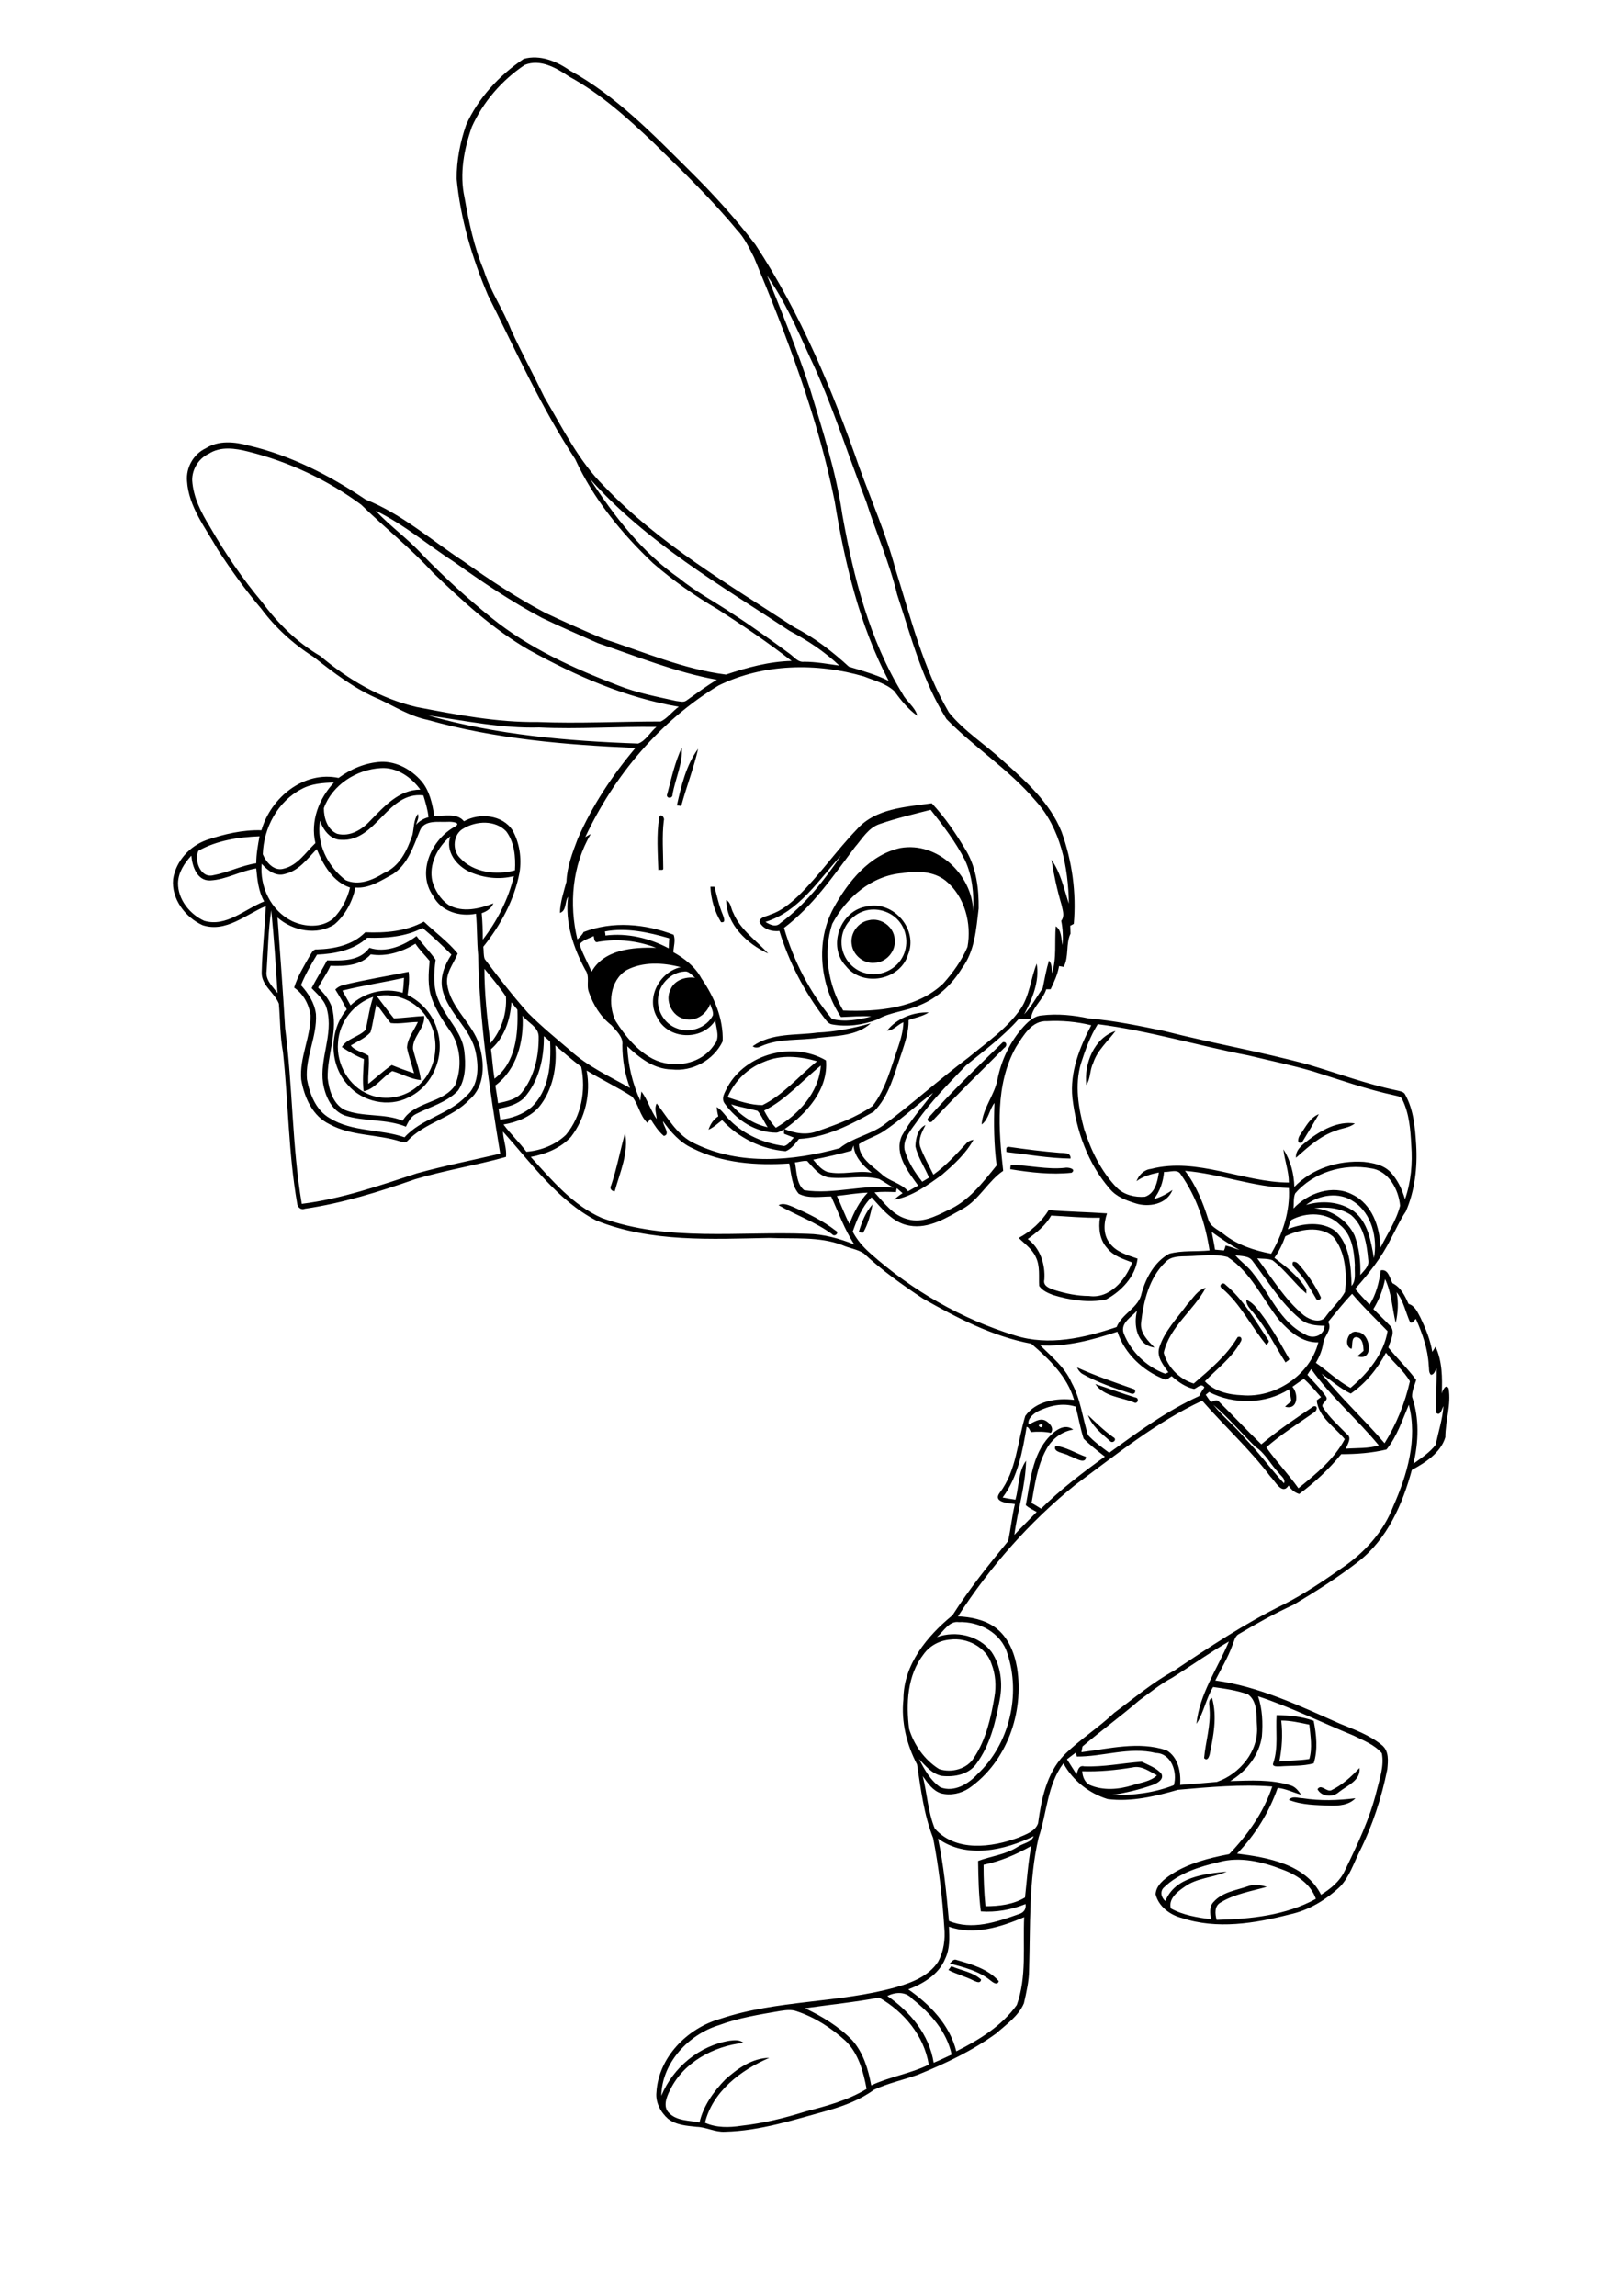 <?xml version="1.0" encoding="utf-8"?>
<!-- Generator: Adobe Illustrator 21.0.2, SVG Export Plug-In . SVG Version: 6.00 Build 0)  -->
<svg version="1.2" baseProfile="tiny" id="Layer_1" xmlns="http://www.w3.org/2000/svg" xmlns:xlink="http://www.w3.org/1999/xlink"
	 x="0px" y="0px" viewBox="0 0 595 842" overflow="scroll" xml:space="preserve">
<g>
	<path d="M347.9,722.5c0.3-0.4,0.8-1.1,1.1-1.4c3.6,1.6,7.9,2.1,10.9,4.9c-0.3,1.7-1.9,0.7-2.9,0.3C354,724.8,350.8,724,347.9,722.5
		 M348.4,720.1c0.7-0.6,1.4-1.8,2.5-1.3c5.5,1.6,11.6,3.3,15.5,7.8c-0.6,1.7-2.2,0.4-3.1-0.3C359,722.8,353.6,721.5,348.4,720.1
		 M472.8,660.1c1.3-1.6,3.4-0.6,5.1-0.6c6.4,1,12.9,0.8,19.3,0c-2.3,2.5-6.1,2.8-9.3,2.7C482.8,662,477.6,662,472.8,660.1
		 M488.3,656.6c4-1.9,7.4-5,10.4-8.2c0.5,4.6-4.5,6.4-7.5,8.8c-2.3,2.1-6.4,1.8-7.9-1C484.6,654.1,486.5,657.2,488.3,656.6 M470,631
		c0.6,5,0.3,10.1-0.7,15c3.7-0.4,7.4-0.3,11-0.9c1.2-4.1,0.4-8.5,0-12.6C476.9,631.8,473.5,631,470,631 M468.3,629
		c4.6,0.1,9.3,0.5,13.6,2.1c1,5.1,1.6,10.6,0,15.6c-4,1.1-8.2,0.8-12.2,1.1c-1,0-3.3,0.3-2.6-1.3C469,640.8,467.9,634.8,468.3,629
		 M443.7,626.8c0-1.4-0.7-3.3,0.9-4.1c2,6.9,0.5,14.1-0.9,20.9c-0.3,1-0.9,2.3-2,1.2C442.2,638.9,444.2,632.9,443.7,626.8
		 M387.2,530.3c3.5,0.2,7.5,2.7,11.2,4c-0.2,3.1-4.4,0.1-6.2-0.4C390.6,532.8,386,532.7,387.2,530.3 M399.1,519
		c3,2.8,5.9,5.7,9.3,8.1c1.6,0.8-0.3,2.6-1.3,1.3C404,525.7,400.5,522.9,399.1,519 M401.8,507.6c4.9,1.6,9.7,3.4,14.6,4.9
		c1.7,0.1,1,2.7-0.5,1.8C411.2,512.4,405,512.2,401.8,507.6 M395.1,501.5c6.8,3.1,13.9,5.5,21,8c0.9,1.1-0.2,2.1-1.4,1.5
		c-6-1.9-12.1-4-17.6-7.1C396.1,503.3,395.5,502.4,395.1,501.5 M495.8,494.7c-3.2-1-1.3-7.2,2.1-6.2c5,0.2,6.3,11.1,0,8.9
		c0.8-0.7,1.6-1.3,2.3-2c-0.1-1.8-0.2-4.5-2.4-5C495.5,490.1,496.3,493.4,495.8,494.7 M457.2,476.7c1.4,0.6,2.6,1.6,3.5,2.7
		c4.8,5.7,8.4,12.2,12,18.6c0.8,0.8-0.7,1.1-1.1,1.7c-3.8-5.9-6.8-12.2-11.3-17.6C459.1,480.4,457.1,479,457.2,476.7 M448.3,472.5
		c-1.5-0.9,0.2-2.7,1.3-1.3c6.6,5.5,10.9,13.2,15.6,20.2c0.7,0.7-0.3,1.3-0.6,1.9C458.9,486.5,455.1,478.2,448.3,472.5 M474.3,462.8
		c1.4-0.3,2.1,0.9,2.9,1.8c2.9,3.4,5.4,7.1,7.3,11.1c0.2,1.1-1.5,1.5-1.8,0.4c-2.1-3.5-4.1-7.2-6.9-10.1
		C475.1,465,473.7,464.2,474.3,462.8 M385.6,445.8c-2,3.6-5.3,6.2-8.6,8.6c4.6,3.4,6.5,9.3,6.1,14.9c-0.6,2.3,1.9,3.2,3.7,3.8
		c4.1,1.3,8.4,2.2,12.7,2.2c7.5,1.1,13.4-5.8,15.8-12.3c-3.3-1.3-6.8-2.3-9.1-5.2c-2.8-3-3.3-7.3-2.7-11.2
		C397.5,446.7,391.5,446.1,385.6,445.8 M373.7,454c4.5-2.4,8.3-5.9,11-10.2c7.1,0.6,14.3,0.7,21.4,1.2c-1.2,3.5-1.5,7.7,0.9,10.8
		c2.4,3.4,6.6,4.5,10.3,5.8c-0.8,6.6-6,12-11.6,15c-6.5,1.3-13.3,0.2-19.5-1.7c-1.8-0.7-3.9-1.6-5-3.3c-0.2-3.5,0.4-7.2-1.2-10.5
		C378.7,458.1,375.9,456.2,373.7,454 M315,451.9c1.1-3.6,2.5-7.4,5.1-10.2c-0.8,3.6-1.6,7.2-3.5,10.4
		C316.2,452.1,315.4,452,315,451.9 M285.6,442c1.8-1,3.7,0,5.5,0.7c5.4,2.4,10.8,5,15.4,8.6c1.6,0.7-0.3,2.6-1.3,1.3
		C299.2,448.2,292.1,445.7,285.6,442 M370.8,427.2c6.6,0.1,13.2,1.8,19.8,1.1c1.2-0.3,4.4,0.4,2.5,1.8c-7.5,0.8-15.1-0.1-22.5-1.3
		C370.6,428.4,370.7,427.6,370.8,427.2 M369.2,422.5c0-0.8-0.4-2,0.9-1.9c6.2,0.9,12.5,1.7,18.7,2.2c1.5,0.1,4.1-0.2,3.9,2.1
		C384.8,424.8,377.1,423.4,369.2,422.5 M229.3,415.5c1.4,7.3-1.9,14.5-3.8,21.4c-1.2,0-2-1.1-1.3-2.2
		C226.3,428.4,227.5,421.9,229.3,415.5 M479.7,418.3c4.9-3.8,10.9-7.2,17.3-6.3c-1.9,1.6-4.6,1.7-6.8,2.6c-5.8,1.9-10.3,6-14.8,10
		C475.2,421.7,477.7,419.9,479.7,418.3 M477,416.1c1.9-2.7,3.5-6.2,6.8-7.5c-2,3.5-4.1,7-6.2,10.4C475.5,419.8,476.2,417,477,416.1
		 M367.9,382.2c1.5-0.3,1.6,1.5,0.5,2.1c-8.8,8.8-17.7,17.5-26.2,26.6c-0.7,1.4-2.7,0.1-1.6-1C349.3,400.2,358.6,391.2,367.9,382.2
		 M398.5,397.9c-0.9-7.7,2.8-17.2,10.7-19.8c-2.8,3.8-6.7,7.1-8.2,11.8C399.7,392.5,400.1,395.6,398.5,397.9 M299.8,378.7
		c6.7-0.3,13.2-1.6,19.6-3.4c-5,4.6-12.6,4.6-19.1,5.3c-7,1.1-14.4,0.1-21.1,3.1c-1,0.5-2.1,0.8-3.1,0
		C283.1,378.7,291.9,379.8,299.8,378.7 M268.2,405c3.4,4.1,8.2,7.3,13.4,8.4c-1.3-1.9-2.2-4.3-3.7-6
		C274.6,406.5,271.3,406,268.2,405 M280.3,407.3c1.2,2.3,2.5,4.4,4.3,6.3c8.3-4.8,15.8-12.9,16.5-22.8
		C294.2,396.3,288.4,403.3,280.3,407.3 M280.3,389.4c-6,2.3-10.9,7.1-13.4,13c4.1,1.4,8.5,2.9,12.8,2.9c7.7-3.8,13.4-10.7,20-16.1
		C293.5,387.4,286.5,386.7,280.3,389.4 M325.4,378c3.5-4.5,9.6-6.9,15.3-6.7c-2.3,1.5-5,1.9-7.4,2.8c0.1,4.2-1.3,8.2-2.6,12.2
		c-2.6,7.4-4.5,15.8-10.2,21.4c-8.4,4.8-17.6,9.5-27.4,10c-1.4,1.7-2.8,3.7-4.9,4.5c-8.8-0.7-17.3-4.9-23.3-11.4
		c-1.6,1.2-3.1,2.7-5,3.5c0.7-2,1.8-3.8,3.6-4.9c-0.3-1.1-0.5-2.3-0.6-3.4c2.1,1.2,3.2,3.4,5,5c5.3,5.3,12.5,8.3,19.8,9.3
		c1.5-0.4,2.4-2,3.5-3.1c-1.2-0.5-2.4-0.9-3.6-1.4c0-0.4,0-1.2,0-1.6c-0.9,0.4-1.8,1.1-2.8,1.2c-7.6,0-14.6-4.6-18.9-10.6
		c-1.6-2,0.1-4.3,1-6.2c6.8-12.3,24.2-16.7,36.1-9.7c0.9,10.6-7.1,19.5-15.2,25.2c3.9,1.6,8.2,2.3,12.2,0.7c7-2.4,14.1-5,20.1-9.2
		c4.9-6.3,6.8-14.3,9.4-21.7c1-2.9,1.8-5.9,1.9-9C329.2,375.8,327.7,378,325.4,378 M138.1,368.4c-0.9,3.4-1.2,6.9-2.2,10.2
		c-2,2.2-4.7,3.3-7.2,4.8c1.4,2,4.5,2.4,6.5,3.8c0.4,3.4-0.3,6.9-0.1,10.3c2.9-2.3,5.6-4.8,8.6-6.9c2.7,1.1,5.4,2.1,8.2,3
		c-0.8-3.1-2-6.2-2.6-9.4c0.2-3.5,2.6-6.3,4-9.4c-3.3,0-6.7,0.8-10,0.4C141.5,373.1,140,370.6,138.1,368.4 M138.2,365.3
		c2.1,2.7,4.1,5.5,6.3,8.2c3.7-0.2,7.4-0.7,11.1-0.9c0.4,4.5-4.4,7.7-4.1,12.1c0.9,3.8,2.4,7.5,2.9,11.4c-3.7-0.3-7-2.3-10.5-3.3
		c-3.6,2.2-6.5,6.7-10.5,7.4c-0.5-3.9-0.1-7.9,0.1-11.8c-2.9-1.1-5.5-2.7-8.1-4.4c1.9-3.2,6.3-3.7,8.8-6.4c0.8-4,1.4-8.1,2.7-12
		c-7.1,2.4-12.5,9.2-12.9,16.8c-0.7,7.9,4,16.1,11.4,19c6,2.5,13.4,1.1,18.2-3.4c6.9-6.1,8.1-17.3,3-24.8
		C152.8,367.2,145.3,363.9,138.2,365.3 M125.6,363.3c1,1.8,2,3.6,3,5.4c5-4.8,12.5-6.6,19.1-4.6c0.3-1.8,0.4-3.6,0.5-5.5
		C140.7,360.3,133.1,361.4,125.6,363.3 M126.1,361.2c7.9-1.9,15.9-3.2,23.8-4.8c0.4,2.8,0,5.7-0.4,8.5c5.3,2.6,9.5,7.4,11,13.2
		c2.8,9.3-1.8,20.3-10.7,24.4c-7.3,3.7-16.8,1.6-22.1-4.5c-7-7.5-7.1-20-0.5-27.8c-1.3-2.5-2.7-4.9-4.2-7.3
		C123.9,362,124.9,361.5,126.1,361.2 M136,350c-3.7,4.2-9.7,4.4-14.8,4.2c-1.2,2.8-3.1,5.3-4.5,8c2.5,2.4,4.8,5.2,5.4,8.7
		c1.6,8.3-2.1,16.3-1.9,24.5c0.5,4.4,2,9.4,6.1,11.6c6.8,2.8,14.6,1.2,21.4,4c4.2-7.1,14.6-6.2,19.2-12.9c2.7-6.5,2.2-14.6-2-20.3
		c-2.5-3.6-5-7.4-6.5-11.6c-1.6-4.4-1.2-9.2-0.8-13.8c-1.7-2.1-3.7-4-5.2-6.3C147.7,349,141.7,351,136,350 M135.5,347.6
		c5.9,2,12.5-0.7,17.3-4.3c2.2,3,4.9,5.7,7,8.7c-0.7,5-1,10.4,1.2,15.1c2.6,6.3,8.4,11.2,9.3,18.2c0.6,4.9,0.6,10.5-2.3,14.7
		c-4.2,4.4-10.3,5.9-15.5,8.6c-1.8,0.9-2.7,2.8-3.6,4.6c-7.2-2.9-15.1-1.8-22.4-4.1c-4.9-1.8-7.2-7.1-8-11.9
		c-1.3-9,3.8-17.8,1.5-26.8c-0.7-3.4-3.4-5.6-5.7-8c1.8-3.5,3.9-6.8,5.7-10.2C125.4,352.3,132,352.6,135.5,347.6 M134.7,343.9
		c-4.9,4.6-11.9,5.9-18.4,6.2c-2.2,3.6-4.3,7.3-5.9,11.2c2.7,3,5,6.5,5.5,10.6c0.5,8.2-4,15.8-3.3,23.9c1,5.5,3.3,11.4,8.4,14.3
		c8.3,5.1,18.5,3.9,27.4,7c6.2-6.9,16.3-8.4,22.6-15.1c4.6-3.9,4.7-10.6,3.5-16.1c-1.8-8.8-10.2-14.3-12.2-23c-1-4.6,0.8-9,3.3-12.8
		c-3.4-3.4-6.9-6.7-10.6-9.8C148.8,343.6,141.6,344.1,134.7,343.9 M134,341.9c7.3,0.3,14.9-0.3,21.5-3.9c4.1,3.9,8.8,7.3,12.4,11.7
		c-1.5,3.8-4.6,7.2-3.8,11.6c1.3,8.5,9.2,13.9,11.7,21.9c2,6.6,2.2,15.1-3.5,20c-6.4,6.9-16.5,8.4-22.9,15.3
		c-0.7,0.8-1.7,0.3-2.6,0.1c-8.5-2.7-17.9-1.9-25.9-6.3c-6.3-3-9.3-9.9-10.4-16.4c-0.7-8,3.5-15.5,3.4-23.5c-0.5-4-2.6-7.9-6-10.2
		c1.3-4.2,3.6-7.9,5.7-11.6c0.7-1,1.2-2.6,2.7-2.4C122.7,348,129.4,346.6,134,341.9 M318.7,337.5c4.4-1.1,9.2,2.3,9.5,6.9
		c0.6,4.3-3,8.6-7.4,8.7c-4.1,0.4-8-2.9-8.4-7C311.9,342.2,314.8,338.2,318.7,337.5 M317,334.1c-4.8,1.5-8.4,6.3-8.3,11.4
		c-0.1,5.2,3.7,10.2,8.8,11.4c5,1.4,10.8-1,13.4-5.6c2.5-4.3,2-10.2-1.5-13.9C326.4,334.1,321.3,332.7,317,334.1 M318.2,332.4
		c9.7-2.1,18.7,8.6,14.9,17.7c-2.9,9.5-16.7,12-22.8,4.2C303.4,347.1,308.2,333.7,318.2,332.4 M266.4,330.1c1.8,0.9,1.7,3.2,2.6,4.7
		c2.6,6.3,8.5,10.1,12.8,14.9C274.1,346.2,266.5,339.1,266.4,330.1 M260.6,325.2c0.4,0,1.1,0,1.5,0c0.9,3.5,1.7,7.1,3.1,10.4
		c0.3,1,1.2,2.9-0.7,2.6C262.1,334.3,260.8,329.7,260.6,325.2 M241.8,299.9c0.3-1.9,2.2-0.2,1.7,1.1c-0.7,5.8-0.2,11.7-0.2,17.5
		c0.1,0.9-1.2,0.3-1.8,0.6C241.3,312.7,240.8,306.2,241.8,299.9 M331.1,320.2c-11.3,0.9-20.6,8.9-25.8,18.6
		c-3.5,10.4-1.5,22.4,4,31.8c12.6,0.5,27-0.7,36.7-9.9c3.6-4,6.8-8.5,8.9-13.4c1.6-8.6-1-18.6-8-24.3
		C342.5,319.5,336.4,319.3,331.1,320.2 M280.8,338.1c1.7,1.1,3.9,2.1,5.5,0.4c9-6.6,16-15.6,22.2-24.7
		C300.2,322.8,293.1,334.3,280.8,338.1 M322.7,302.2c-4.2,1.4-6.4,5.4-9.1,8.5c-7.9,10.5-15.4,21.6-26,29.6
		c3.5,12.1,9.5,23.7,17.6,33.4c4.7,1.2,9.7,0.3,14.4-0.9c-3.7-0.3-7.4,0.1-11.1,0.2c-7.7-11.6-9.5-27.6-2.7-40
		c5.3-9.7,13.2-19.5,24.5-22c13.6-2.4,26.4,9.9,26.7,23.2c0.3-6.3-0.3-12.9-3-18.7c-3.4-6.7-8-12.7-12.6-18.5
		C335.1,298.6,328.8,300.1,322.7,302.2 M314.2,304.3c6.9-7.9,18-8.3,27.6-9.7c5,5.3,9.1,11.5,12.8,17.7c3.6,6.3,4.5,13.8,4.4,20.9
		c-0.9,7.5-1.4,15.7-6.2,22c-3.6,5.9-8.9,10.8-15.3,13.4c-5.1,2.3-10.9,2.5-15.7,5.3c-5.2,2-11,2.8-16.5,1.8
		c-1.5-0.2-2.3-1.6-3.1-2.6c-7.2-9.5-12.8-20.3-16.3-31.7c-2.7,0.4-6.2-0.7-7.3-3.4c0.3-1.8,2.7-1.9,4-2.6c4-1.3,7.2-4,10.2-6.8
		C300.5,321.1,306.7,312.1,314.2,304.3 M248.3,295.4c1.6-7.2,3.4-14.8,7.8-20.8c-1.6,7.1-4.3,13.9-6.2,21
		C249.5,295.5,248.7,295.4,248.3,295.4 M244.8,291.1c1.5-5.7,2.8-11.6,5.3-16.9c0.4,5.9-2.4,11.4-3.4,17.2
		C246.8,293.1,244,292.9,244.8,291.1 M286.2,737.5c-7.5,1.3-15.2,2.5-22.4,5.2c-11.2,3.4-21,13.8-21.2,25.9
		c4.3-10.4,14-18.4,25.1-20.2c1.7-0.2,3.7-0.4,5,0.8c-11,1.2-22.1,7.2-27,17.5c-1.2,2.4-2.6,5.9-0.3,8.2c2.9,3,7.4,2.7,11.2,3.5
		c1.4-6.1,5.2-11.4,9.5-15.8c4.5-4,9.8-7.8,16.1-7.9c-10.4,4.5-20.7,12.2-23.6,23.8c4.2,1.9,8.9,1.8,13.4,1.1
		c8-0.9,15.8-2.8,23.4-5.2c7.7-2,15.6-4.1,22.5-8.3c-1.2-6.4-3-13.1-7.8-17.7c-5.2-4.7-11.2-8.6-17.9-10.8
		C290.3,736.9,288.2,737.2,286.2,737.5 M295.3,736.5c6.3,3,12.4,6.7,17.3,11.7c4.1,4.6,5.9,10.7,7,16.6c6.8-3.2,14.4-4.3,21.1-7.6
		c-1.7-10.6-9.1-19.4-18.2-24.6C313.5,734.3,304.4,735.2,295.3,736.5 M325.5,732c8.4,5.8,15.4,14.2,17,24.5c2.2-0.9,4.4-2,6.6-3
		c-1.8-8.4-7.7-15.1-14.3-20.3C332.3,730.3,328.6,730.5,325.5,732 M348.1,706.6c0.2,4,0.4,8.1-1.4,11.8c-2.3,5.7-8,9.1-13.5,11.2
		c7.9,5.5,15.2,13,17.6,22.7c8.4-4.2,16.7-9.3,22.2-17c3.7-10.3,2.2-21.5,2.7-32.2C367.2,706.7,357.3,709.9,348.1,706.6
		 M447.2,682.9c-7.2,1.7-14.7,4-20.1,9.2c-1.7,1.4-1.2,3.8,0.4,5.1c3.5-8.8,14.3-10,22.5-10.8c-5,2.3-10.9,2.2-15.5,5.6
		c-2.5,1.7-6,4.4-5,7.9c4.5,2.5,9.7,3.3,14.7,4c-0.3-2.2-0.7-4.7,1-6.4c3.2-3.6,8.2-4.2,12.5-5.7c2.3-0.9,4.7-0.5,7,0.2
		c-5.7,1.6-11.8,2.6-16.9,5.7c-2.4,1.3-2.1,4.2-1.5,6.4c12.4-0.3,25.3-1.6,36.4-7.7c-1.9-5.5-7.1-8.9-12.4-10.8
		C463.1,682.8,454.9,680.8,447.2,682.9 M360.8,683.9c0,5.1,0.2,10.2,0.7,15.2c4.9,0,10.2-0.6,14.5-3.2c0.7-6.3,1.1-12.6,2.3-18.9
		C372.7,680.2,367,682.6,360.8,683.9 M344.1,674.3c2.1,9.9,3.1,20.1,4,30.2c8.4,3.5,17.5,0.4,25.6-2.5c1.8-0.5,2.8-1.8,2.5-3.7
		c-5.2,2.1-10.8,3.1-16.4,2.7c-0.8-6.1-0.9-12.3-1-18.5c4.8-1.8,10-2.3,14.4-5.1c2-1.4,5.1-1.6,6-4
		C368.6,678.6,354.5,681.8,344.1,674.3 M415.4,648.2c-6.1,1-12.2,1.6-18.4,1.4c0.1,2,0.9,4,2.7,5c5,2.2,10.7,1.7,15.8,0.1
		c3-1,6.5-1.3,8.9-3.6C421.7,649.7,418.8,647.4,415.4,648.2 M395,644.2c-0.1-0.4-0.2-1.2-0.3-1.5c-1.1,0.8-2.2,1.7-3.3,2.5
		c1.1,1.8,2.3,3.6,3.5,5.5c0.5-1.4,0.8-3.4,2.8-2.9c7.1,0.3,14.1-1.2,21.1-1.7c2.5,1.2,5.2,2.2,7.1,4.2c1.4,2.1-1.3,3.7-3,4.3
		c-4.8,1.7-9.8,2.9-14.9,3.7c7.6,0.2,15.5-0.8,22.6-3.6c1.4-4.7-0.9-11.7-6.6-11.8C414.3,640.5,404.6,644.3,395,644.2 M461.5,622.1
		c1.6,4.7,1.8,9.8,1.4,14.7c-1,7-5.7,12.8-11.6,16.4c7.4-0.2,15-0.7,22.2,1.6c1.7,0.5,2.8,2,3.8,3.4c-2.9-0.8-5.6-2.2-8.6-2.5
		c-3.2,9-8.2,17.2-14.9,24.1c11.3,1.4,25.2,3.9,30.8,15.1c3.5-2.2,6.9-4.9,8.7-8.8c4.6-9.5,9.2-19.1,11.7-29.3
		c1.1-4.5,2.8-9.1,1.9-13.8c-2.7-3.2-6.8-4.7-10.4-6.5C484.8,631.7,473.5,626.1,461.5,622.1 M430,615.3c-4.4,2.3-8.2,5.5-12.2,8.4
		c-6.7,5.8-13.9,11-20.7,16.8c-0.1,0.5-0.3,1.5-0.4,2.1c10.3-1.3,21-4.1,31.2-0.7c4.3,2.5,5.4,8.1,5,12.7c4.5-0.3,9-0.7,13.5-1.1
		c8.4-2.9,15.4-11.3,14.7-20.5c-0.3-3.9,0.3-9-3.3-11.6c-4.1-1.5-8.5-2.1-12.8-2.7c-2.6,4.2-3.4,9.4-6.1,13.5
		c1.1-11,7.7-20.2,11.9-30.2C443.7,606.1,437,610.9,430,615.3 M348.6,601.3c-3.9,0.3-7.5,2.2-9.8,5.4c-6,7.7-6.5,18.1-5.3,27.4
		c1.8,5.9,5.7,11.4,11,14.7c4.5,1.5,10.3,0,12.8-4.2c4.4-6.6,6.2-14.6,7.5-22.3c0.7-4,0.4-8.3-1.1-12.1
		C361.8,604.2,354.9,600.5,348.6,601.3 M343.7,600.4c7-2.5,15.4-0.6,20,5.4c3.5,5.1,4.2,11.7,3,17.7c-1.5,8.1-3.5,16.5-8.5,23.3
		c-2.8,4-8.1,5-12.7,4.5c-3.6-0.7-6-3.7-8.4-6.2c2,3.8,4.2,7.9,7.9,10.4c5,1.9,10.2-1.2,13.5-4.8c11.8-11,16.1-29.2,11-44.4
		c-2.3-7.5-10.3-11.7-17.8-11.4C348.2,594.4,346.2,598.2,343.7,600.4 M381,522.7C382.1,524.9,383.6,521.3,381,522.7 M445.1,515.2
		c3.5,4.4,8,7.9,11.6,12.3c5.1,5.2,9.4,11.2,14.3,16.5c0.7-1.6-1.1-2.7-1.9-3.8c-3-3.1-4.9-7.2-8.6-9.6
		C455.3,525.5,450.6,519.9,445.1,515.2 M380.5,517.7c-1.6,1-3.6,2.6-3.2,4.7c1.9-0.7,4-2.5,6.2-1.4c1.5,0.8,3.3,2.8,2,4.5
		c-2.4-0.5-4.8-0.5-7.3-0.3c-0.5-0.6-0.7-1.8-1.6-1.9c-1.5,9-3.2,18.4-8.8,25.9c1.6,0.3,3.1,0.6,4.7,0.8c1.3-4.7,1-10.3,3.9-14.3
		c-0.2,9.3-3.1,18.1-4.3,27.2c2.7-2.9,5.5-5.6,8.2-8.4c-1.4-0.8-2.8-1.4-4-2.5c1.7-8.6,2.2-18.3,8.6-25.1c2.2-2.3,5.6-5,8.8-2.6
		c-4.3,0.7-7.9,3.5-9.9,7.3c-3.3,6-4.2,12.9-5.4,19.6c1.2,0.7,2.3,1.3,3.5,2.1c7.2-7.1,15.2-13.2,23.4-19.1
		c-2.7-2.1-5.4-4.2-7.8-6.6c-1.2-3.8-1.9-7.8-2.9-11.7C389.7,514.3,384.8,515.6,380.5,517.7 M394.4,544.6
		c-16.8,13.6-31.2,30-43,48.2c4.7,0.2,9.7,1.2,13.6,4c4.8,3.5,7.1,9.2,8.1,14.9c2.6,16.4-3.8,34.5-17.6,44.1c-3,2-6.8,2.8-10.3,1.9
		c-3.1-1-4.9-3.8-6.7-6.3c1.6,6.4,1.9,13.1,4.4,19.2c7.7,8.7,20.9,7,30.8,3.3c2.7-1.2,6-2.2,7.1-5.2c1.2-8.8,3.1-18.3,9.5-25
		c5.7-5.7,12.6-10,18.4-15.5c7.2-5.3,14.1-11.2,22-15.5c13-8.7,26.1-17.4,40.2-24.3c7.5-3.8,14.4-8.5,21.3-13.3
		c8.3-5.6,15.3-13.3,18.9-22.7c5.1-11.5,9-24.6,5.7-37.2c-2.4,5.6-4.3,11.6-8.2,16.4c-5.5,1.3-11,1.7-16.6,1.7
		c-4.5,5.5-9.7,10.4-15.4,14.6c-1.7-0.5-3-1.6-3.9-3.1c-2.4,3.7-4.8-1.5-6.7-3.3c-7.5-10-16.8-18.4-25-27.8
		C424.1,521.6,409.4,533.5,394.4,544.6 M474.1,508.6c2.3,2.6,2.1,8.7-2.7,7.3c0.7-0.7,1.5-1.3,2.3-2c-0.2-1.5-0.5-2.9-0.8-4.4
		c-8.7,5.5-20.3,5.7-29.4,1c-0.3,0.3-0.9,0.8-1.2,1c0.6,0.9,1.2,1.8,1.9,2.7c1-0.3,2.2-1.2,3-0.1c5.2,5.1,10.2,10.5,15.5,15.6
		c6-5.1,12.6-9.5,19.1-13.9c1.9-0.5,1.3,1.8,0.1,2.3c-5.9,4.1-12,8-17.4,12.7c3.7,5.2,8.1,9.8,11.8,15c6.4-5.2,13.1-10.6,17-18
		c-3.7-4.5-9.6-8-10.3-14.2c0.5-0.4,1-0.8,1.6-1.2c-2.1-2.3-4-4.7-6.3-6.7C476.7,506.7,475.4,507.7,474.1,508.6 M479.6,504.2
		c2.3,2.7,4.9,5.1,6.9,8.1c0.9,1.6-2.4,2.4-1.1,4c2.3,3.6,5.6,6.5,8.6,9.6c2.1,1.3,0.3,3.7-0.3,5.4c4-0.3,8.2,0,12.1-1.2
		c-7.9-9.6-17.6-17.8-24.8-28C480.5,502.8,480,503.5,479.6,504.2 M508.4,496.1c-3.1,5.9-7.4,11.2-12.9,15c-3.9-1.9-7.2-4.8-10.7-7.3
		c7.1,9,15.7,16.8,23.1,25.5c4.3-6.9,7.5-14.7,9.3-22.7C515,502.7,511.2,499.8,508.4,496.1 M381.6,493.4c4.2,4.2,9.1,8.1,11.5,13.7
		c3.3,6,4,12.8,6,19.2c2.3,2.5,5.1,4.5,7.8,6.5c10.5-7.6,21.1-15.4,33-20.8c0.5-1.1,1.2-2.2,1.9-3.2c-1.2-1.7-2.5,0.2-3.8,0.6
		c-3.2-0.7-5.8-2.6-8.2-4.7c-0.9,0.5-1.7,1.6-2.8,1.1c-7.8-3.1-14.5-9.4-17.1-17.4C400.8,491.4,391.3,494,381.6,493.4 M487.2,484.8
		c1.7,2.8-1.5,5.1-1.8,7.8c-0.4,2.6-1.4,5-2.7,7.2c4.3,3,8.1,6.7,12.7,9.2c6.4-5.4,12.2-12.4,13.6-20.8c-4.4-4.6-9-8.9-13-13.7
		C492.9,477.7,490.1,481.3,487.2,484.8 M508.1,469.1c-0.8,3.9-2.2,7.6-4.3,11c2,2,4,3.9,5.9,5.9c2.5,2.2,0.3,5.6-0.4,8.2
		c3.3,4.1,7.1,7.7,10.2,11.9c-0.6,2-1.6,4.1-1.5,6.2c2.7,7.9,2.4,16.5,0.5,24.5c2.9-2.1,6-4.1,8.2-7c0.9-4.7,2.5-9.3,2.8-14.1
		c-0.6,1-1.1,3.9-2.7,2.4c-0.1-5.4,0.3-10.8,0.2-16.2c-0.6,0.8-0.9,2.3-2.1,2.3c-0.9-0.9-0.6-2.3-0.8-3.5c-0.3-5.9-2.3-11.6-4.7-17
		c-0.7,0.5-1.2,1.8-2.1,1.3c-1.7-3.7-2.4-7.9-5-11.1c0.8,3.7,0.5,7.6-0.3,11.3C510.7,479.9,510.5,474.2,508.1,469.1 M453.1,460.3
		c2.1,2.5,4.9,4.3,6.8,7c6.1,7.5,9.7,17.6,18.9,22.1c2.9,1.9,7,0.4,7.1-3.2c-3.1,0-6.5-0.3-9-2.5c-7.1-5.9-11.9-14-17.4-21.2
		C458.1,460.4,455.3,460.8,453.1,460.3 M427.6,462.8c-6,5.7-8.1,14.3-9,22.2c-0.5,3.9,2.5,6.7,4.9,9.2c-6.4-0.8-7.8-8.2-6.4-13.5
		c-2.1,2.4-6.2,4.5-4.9,8.3c2.7,6.8,8.4,12.3,15.2,14.8c0.3-0.1,0.9-0.4,1.2-0.5c-1.8-2.6-4.3-5.5-3.4-8.9c1.9-6.2,6.6-10.9,10.3-16
		c2.1-2.2,3.7-5.3,6.8-6.1c-4.4,8.3-13.3,14.3-15.4,23.8c1.3,5.2,5.8,9.8,11,11.3c5.9-5.1,12.1-10.2,16.1-17
		c1.3-0.6,1.8,0.8,1.1,1.7c-3.1,5.8-8.6,9.8-13.1,14.5c3.5,3.7,8.7,4.9,13.6,5.1c12.2,1.1,25-7.4,28-19.4c-5.9,0.2-10.6-4-14.3-8.1
		c-6.2-7.8-10.4-17.6-19-23.2c-4.8-1.3-9.8-0.4-14.6-0.3C432.9,460.8,429.7,460.6,427.6,462.8 M444.5,451.8c0.4,2.2,0.9,4.4,1.2,6.5
		c1.1,0.1,2.2,0.2,3.3,0.3c0.2-0.4,0.5-1.3,0.6-1.8c1.7,0.4,3.4,1.1,5.1,1.6C451.2,456.5,447.8,454.2,444.5,451.8 M471.5,453.4
		c-1,2.8-2.3,5.5-4,7.9c4.3,3.3,8.8,6.7,11.7,11.5c0,0.4,0,1.2,0,1.6c-4.4-3.8-7.8-8.7-12.4-12.2c-1.8-0.7-3.7-0.5-5.6-0.7
		c5.4,7.2,10.1,15.1,17.1,20.9c2.2,1.7,6.4,3.2,8.2,0.2c2.2-3,5.1-5.6,6.9-8.8c0.7-6.9,0.2-14.8-4.4-20.3
		C484.1,449.4,476.8,450.8,471.5,453.4 M473.7,447.4c-0.6,1.1-0.9,2.3-1.3,3.4c5.5-2.2,12.4-3,17.4,0.6c5.4,5.1,5.8,13.2,6,20.2
		c1.8-2.1,1-5.1,1.2-7.7c-0.3-5.3-1.1-11.2-5.5-14.7C486.9,444.5,479.3,444.4,473.7,447.4 M482.1,443.1c6.2,0.5,12.1,4.3,14.8,10
		c1.7,4.6,2.3,9.6,2.1,14.5c1.3-1.6,3.4-3.2,2.9-5.6c-0.5-5.8-1.6-12.4-6.3-16.4C491.7,443,486.7,442.5,482.1,443.1 M479.1,441.9
		c5.8-1.7,12.4-1.3,17.5,2.3c5.3,4.1,6.3,11.1,7.4,17.2c1.4-7.3-0.8-16.4-7.4-20.7C491.3,437,483.9,438.1,479.1,441.9 M307,438.6
		c1.6,3.4,2.9,7,4.6,10.3c1.6-4.2,3.6-8.2,6.7-11.5C314.5,437.5,310.8,438.2,307,438.6 M434.7,429.4c4,5.2,6.5,11.4,8.5,17.7
		c0.7,2.8,3.6,3.8,5.7,5.5c5,4,11.2,6,17.4,7.2c4.2-7.2,7-15.6,6.5-24.1C459.9,435.4,447.6,430.5,434.7,429.4 M475.1,437.7
		c-0.7,1.7-0.4,3.7-0.6,5.5c5.3-5.7,14.4-8.9,21.6-5.1c7.3,3.5,10.1,12,10.3,19.5c2.5-5.1,5.8-9.9,7.2-15.4
		c-0.5-5.9-4.2-12.8-10.6-13.7C492.9,426.6,481.8,429.9,475.1,437.7 M291.6,426.3c0.7,3.4,0.5,7.9,3.4,10.2
		c10.9,1.7,21.8-2.3,32.8-0.9c-1.8-1-3.5-2.2-5.3-3.2c-6.1-1.6-12.4,0.2-18.6-0.6c-3.5-0.6-5.5-3.6-7.8-6
		C294.6,425.6,293.1,426.2,291.6,426.3 M313.1,420.1c-0.2,0.5-0.5,1.4-0.7,1.9c-4.7,1.3-9.4,2.4-14.1,3.3c1.5,1.8,3,3.7,5.2,4.5
		c5.4,1.3,10.9-0.7,16.3,0.3C316.6,427.5,313.5,424.4,313.1,420.1 M324,415c-2.8,1.8-6.1,2.7-8.9,4.6c0,5.1,4.8,7.9,8.2,10.9
		c2.9,2.8,7.2,3.3,9.8,6.4c1.2-0.7,2.5-1.4,3.7-2.1c-3.7-5.1-8.9-11.6-6-18.2c3.1-5.7,7.5-10.6,11.5-15.8
		C336.1,405.3,330.5,410.7,324,415 M215.2,392.6c1.6,8.5-0.5,17.6-5.8,24.4c-3.8,4.1-9.3,6.3-14.7,7.3c7.7,8.5,15.4,17.7,26.1,22.4
		c24.2,8.8,50.3,4.8,75.4,5.8c5.9,0.1,11.7,1.7,17.2,3.9c-3.6-5.4-5.8-11.7-8.5-17.6c-3.9,0-8.3,0.9-11.9-1c-2.6-3-2.7-7.3-3.5-11.1
		c-12,0.8-24.6-0.1-35.5-5.6c-4.6-2.1-7.9-5.9-10.8-9.9c0,1.6,2.9,4.9,0.3,5.4c-2-1.7-3.5-4-4.9-6.3c-0.3,0.4-0.9,1.2-1.1,1.5
		c-2.8-2.6-3.2-6.7-5.6-9.6C226.5,398.7,220.7,396,215.2,392.6 M203.7,383.4c0.7,7.9-0.9,16.3-5.9,22.5c-3.3,3.8-8.3,5.7-13.1,6.5
		c2.6,3.5,5.8,6.5,8.4,10c5.3-0.4,10.6-2.5,14.5-6.2c5.7-6.9,7.4-16.3,5.6-25C209.9,388.8,206.8,386,203.7,383.4 M199.5,380
		c0.1,8.1-1.8,16.5-7.3,22.7c-2.5,2.4-6,3.3-9.3,3.9c0.2,1.3,0.4,2.7,0.6,4c4.1-0.4,8.3-1.9,11.4-4.5c6.5-6.1,7.3-15.7,6.9-24.1
		C201,381.3,200.3,380.6,199.5,380 M402.7,375.6c-2.8,4.5-4.6,9.5-6.2,14.5c-2.3,7.9-0.9,16.2,1.2,24c2.5,7.8,6.2,15.5,12,21.5
		c2.6,2.6,6.6,3.6,10.3,3.3c3.7-1.2,4.6-5.5,5.1-8.9c-2.9,0.6-5.8,1.4-8.2,3.2c0.9-2.3,2.7-4.2,5.3-4.5c17-4.4,33.6,4.9,50.6,5
		c0-4.2-1.6-8.1-2-12.2c2.6,4.1,3.9,9,4,13.8c6.5-6.8,16.2-9.8,25.5-9.2c3.4,0.4,7.1,1.1,9.6,3.6c2.7,2.8,4.4,6.4,5.5,10.1
		c2.2-6.3,2.8-13.1,2.3-19.8c-0.3-5.6-0.7-11.4-3.2-16.6c-0.4-1.3-1.9-1.4-3-1.7c-10.2-2.2-20-5.7-29.9-8.8
		c-7.8-2.3-15.7-3.9-23.5-5.8C439.5,383.5,421.4,378,402.7,375.6 M372.7,384c-7.7,13.7-6.4,30.3-4.7,45.4
		c-5.5,3.7-8.7,10.4-14.6,13.8c-6,3.3-12.6,7.6-19.8,6.3c-6.1-1-10-6.2-13.9-10.4c-3.5,3.4-5.3,8.1-6.9,12.6c1.6,3.1,3.9,5.7,6.5,8
		c15.3,13.6,33.5,24.1,53.1,30.1c12.3,3.9,25.3,0.9,37.2-3.1c2-5,8.2-7.1,9.2-12.5c1.6-5.7,4.8-11.5,10.1-14.4
		c4.8-1.3,9.9-0.7,14.8-1.2c-1.5-9.8-4.7-19.6-10.5-27.8c-1.2-2.3-4.2-0.8-6.2-1c-0.3,3.6-1.5,7.2-3.8,10c2.5-0.7,4.8-1.9,6.9-3.4
		c-2,5.3-8.8,6.5-13.6,4.9c-3.5-1.1-7-2.4-9.4-5.3c-8-9.2-12.3-21.3-13.7-33.3c-1-9.4,2.6-18.5,6.9-26.7c-5.3-1.3-10.8-1.8-16.2-1.5
		C378.5,374.2,375.4,379.8,372.7,384 M191.7,372.5c0.5,9.4-2.1,19.7-10,25.6c0.4,2.2,0.7,4.4,1,6.5c3.1-0.7,6.6-1.3,8.7-3.9
		c4.6-5.8,6.3-13.3,6.2-20.6C197.5,376.5,193.6,375.1,191.7,372.5 M187.6,367.6c-0.4,6.3-2.6,13-7.5,17.2c0.5,3.6,0.7,7.2,1.3,10.8
		c7.8-5.9,8.7-16.3,8.4-25.3C189.1,369.4,188.3,368.5,187.6,367.6 M241.4,366.1c-0.5,4.6,2.4,9.4,6.8,11c4.8,2,10.9-0.1,13.3-4.7
		c0.3-1.4-0.6-2.8-1-4.2c-1.3,3.8-5.4,6.6-9.4,5.5c-4.6-1-7.3-6.7-5.1-10.9c1.5-3.4,5.5-4.7,9-4.2c-1.2-0.9-2.3-2.6-4-2.3
		C246.1,356.6,241.7,361,241.4,366.1 M177.7,355.3c0,9.1,1,18.3,2.2,27.3c4-4.7,6.1-10.9,5.7-17.1
		C183.2,361.9,180.4,358.6,177.7,355.3 M229.8,355.8c-6.1,3.8-6.9,12.5-4,18.6c3.5,5.5,7.8,10.8,13.6,13.9c7.4,3.8,17.7,2.2,22.5-5
		c2.4-2.5,0.8-6.1,0.5-9.1c-4.8,7.6-17.3,7.2-21.3-1c-4.3-7.2,0.8-16.7,8.6-18.5C243.2,353,235.9,352.6,229.8,355.8 M212.6,346.3
		c1.1,3.5,3,6.7,4.4,10.1c4.5-8.2,15.3-9.1,23.7-8.8c-6.8-2.6-14-3.4-21.2-2.2c-1.5,0.6-1.5-1.1-1.7-2.1
		C216,344.2,213.9,344.7,212.6,346.3 M221.9,341.6c0.1,0.4,0.2,1.2,0.2,1.5c8-1,16.1,0.9,23.2,4.7c0.1-1.2,0.1-2.5,0.2-3.7
		C237.9,341.9,229.8,340.1,221.9,341.6 M97.8,356.1c-0.5,3.3,2.2,5.7,4,8.1c-0.6-10.2-1.3-20.3-2.3-30.4
		C98.4,341.1,98.3,348.7,97.8,356.1 M65.3,323.8c-0.1,6,4.3,11.5,9.6,13.9c8.1,2.4,14.9-4.3,22-7.1c-2.1-3.7-2.5-8-2.9-12.1
		c-5.8,0.9-11,4.1-16.9,4.4c-4.8,0.2-6.6-5.2-6.9-9.1C67.6,316.6,65.4,320,65.3,323.8 M104.6,320.5c-3.4,1.1-6.5-1.3-8.6-3.7
		c-0.8,8.4,3.4,17.2,11.1,21c4.7,2.2,10.9,2.6,15.1-0.9c3.1-3.1,5.2-7.2,6.2-11.4c-6.2-2-9.9-8.4-12.2-14.1
		C112.8,314.9,109.7,319.3,104.6,320.5 M158.6,323.2c1,3.4,3,6.7,6,8.7c5.1,2.9,11.3,1.4,16.4-0.6c-0.8,1.9-2.5,3-4.3,3.6
		c0.3,3.2,0.4,6.4,0.4,9.7c5.3-6.9,9.4-14.8,11.4-23.3c-5.3,1.4-11.1,0.7-16.1-1.5c-4.9-2.2-9.1-7.5-7.2-13.1
		C160.5,310.7,157.2,317,158.6,323.2 M72.8,312c-1.7,3.3,0.7,10.2,5.4,9c5.4-1,10.4-3.6,15.8-4.4c0-3.3,0.6-6.6,1.2-9.9
		C87.6,307,79.6,308.2,72.8,312 M170.1,303.8c-3.9,2-4.4,8-1.3,10.9c5,5.4,13.3,6.3,20.1,4.5c0.3-4.9-0.2-10.3-3.2-14.3
		C181.7,300.7,174.8,301,170.1,303.8 M154,304.7c-2.4,5.8-4.4,12.3-9.9,15.9c-4.3,2.3-8.6,5.3-13.7,4.9c-1.1,5.1-3.7,10.1-7.7,13.5
		c-6.4,4.2-15.3,2.4-20.9-2.5c1,13.5,2,27.1,2.8,40.6c2.8,21.4,2.5,43.1,6.1,64.4c14.6-1.8,28.5-6.7,42.3-11.2
		c10.1-2.8,20.3-4.8,30.5-7.2c-4-24.1-7.6-48.4-8.1-72.9c-0.5-5-0.3-10.1-0.8-15.1c-5.9,1.2-12.8-0.8-15.7-6.5
		c-6.2-8.8-0.5-20.9,8.1-25.5c2.4-1.5-1.6-1.8-2.7-1.7C160.9,301.6,155.6,300.5,154,304.7 M125.1,308c-3.9,0-6.6-3.7-7.7-7
		c-1.4,8.4,2.8,16.8,9.4,21.8c4.7,2.1,9.9,0,14-2.6c5.8-2.4,8.6-8.4,10.5-14c0.6-2.6,0.4-5.5,2-7.7c0.5,1.4-0.3,2.7-0.7,4
		c1.2-1.4,2.8-2.3,4.6-2.8c-0.3-2.7-1.1-5.4-1.9-8C142,290.2,138.1,308.8,125.1,308 M110.6,289.4c-8.7,4.5-13.9,14.2-14.2,23.9
		c1.2,2.9,4.1,6.3,7.6,5.3c5.2-1.2,8.1-6,11.7-9.4c-1.9-8.1,1.3-16.3,6.8-22.2C118.5,287.1,114.2,287.4,110.6,289.4 M118.8,296.4
		c0,3.6,1.3,7.9,4.9,9.4c4.8,1.2,9.2-1.6,12.3-5c5-5.1,10.4-11.2,18.2-11.2c-3.3-4.6-8.7-8.3-14.5-7.9
		C130.8,282.2,121.9,287.8,118.8,296.4 M157.1,262.4c25,7.1,51.1,9.4,77,10.3c2.8-1,4.4-4.2,6.7-6.1c-14.3-0.2-28.7,0.9-43,0.2
		C184.1,267.2,170.6,264.3,157.1,262.4 M137.8,187.3c5.4,5.8,12,10.4,17.3,16.3c7.9,8.1,16.3,15.8,25.1,22.9
		c13.8,11.2,30.2,18.6,46.6,24.9c6.8,2.7,14.1,4.1,21.3,5.7c1.2,0.1,2.5,0.6,3.6-0.1c3.7-2.6,7.4-5.4,11.3-7.7
		c-15-2.7-29.2-8.5-43.6-13.4c-6.9-3.1-13.8-6-20.6-9.3c-11.3-6-21.8-13.1-32.2-20.5C157,199.9,148.2,192.3,137.8,187.3
		 M216.4,175.6c8.9,13.7,19.2,27.1,32.8,36.5c6.1,5,13.2,8.7,19.7,13.1c7.1,4.6,13.9,9.5,20.7,14.5c1.7,1.2,3.1,3.3,5.4,3
		c4.3,0,8.6,0.8,12.9,1.4c-5.4-5.1-11.6-9.2-18.2-12.7C264.1,214.5,237,198.8,216.4,175.6 M76.6,166.4c-3.7,1.7-6.2,5.7-6.1,9.8
		c0.4,6.2,3.3,11.8,6.5,17c5.6,9.8,12,19.1,19.2,27.7c5.8,7.8,12.9,14.8,21.3,19.7c10.3,8.7,22.1,15.6,35.3,18.7
		c14.7,2.8,29.5,5.7,44.5,5.5c15,0.6,30.1-0.2,45.1-0.2c2.5-1.2,4.3-3.8,6.6-5.4c-19.4-3.3-37.7-11.3-54.9-20.8
		c-13.2-7.6-24.5-18-35.4-28.5c-8.1-8.9-17.6-16.4-26.2-24.8c-12.3-9.1-26.6-15.8-41.5-19.5C86.3,164.4,80.9,163.6,76.6,166.4
		 M281.4,101.1c5.5,13.7,11.1,27.4,15.7,41.4c4.6,15.2,9.6,30.4,11.9,46.3c4.1,22.8,9.9,45.8,22.1,65.7c1.5,2.9,4.6,4.8,5.4,8
		c-3.4-2.4-6-5.7-8.5-9.1c-3.1-2.8-7.3-3.8-11-5.3c-17.4-5.1-36.9-4.8-53.4,3.3c-21.5,13-38.3,33-48.9,55.6c0.5-0.3,1.5-0.9,2-1.1
		c-6.8,11.5-8,25.8-4.9,38.6c0.9-0.8,1.8-1.7,2.3-2.7c10.7-4.1,22.5-3,33,1c0.8,2,0,4.3-0.1,6.4c4.1,2.3,8,5.3,10.3,9.6
		c4.7,6.8,8.1,14.8,7.8,23.1c-3.3,6.9-11.1,11.2-18.7,10.3c-6.5-0.1-11.8-4.2-16.3-8.5c0.3,6.9,1.9,13.7,4.8,20
		c0.1-1.2,0.2-2.3,0.4-3.4c2.3,3.1,3.4,7,5.6,10.1c-0.1-1.9-1-3.9,0-5.7c4.2,5.4,7.6,11.9,14.2,14.8c16.5,8,35.8,6.3,52.9,1.6
		c4.6-3.8,11.1-4.9,16-8.4c10.7-7.9,20.6-16.9,31.3-24.9c6.7-5.5,14.1-10.6,19.1-17.8c3.3-4.9,3.7-11.1,5.9-16.6
		c1.1,6.4-1.6,13-4.6,18.6c2.7-2.9,4.6-6.4,6.8-9.6c0.7-3.4,1.3-6.8,2.3-10.1c1.2,1.3,0.9,3,1.1,4.6c1.8-5.5,0.9-11.5,1.4-17.2
		c2.2,1.5,1.9,4.5,2.5,6.9c0.2-3,0.1-6-0.5-8.9c1.4-1.8,0.5-3.9,0.1-5.9c-1.6-5.4-2.8-10.9-3.7-16.5c3.4,4.7,4.6,10.7,6.4,16.1
		c-0.2-13.3-3-27.6-12.2-37.7c-9.6-11.4-22.3-19.4-32.7-30c-8.8-14-13-30.2-18.1-45.7c-2.8-11.6-7.7-22.6-11.3-33.9
		c-6.9-17.7-12.5-35.9-20.7-53.1C292.4,120.6,287.8,110.3,281.4,101.1 M192.5,23.8c-8.4,5.6-15.3,13.6-19.4,22.7
		c-2.9,8.2-4.6,17.3-2.7,25.9c1.6,9.1,3.5,18.2,7.1,26.8c2.4,7.7,7.1,14.3,10,21.8c3.8,8.3,8.2,16.4,12.2,24.7
		c6.7,11.3,12.5,23.3,21.9,32.6c20.1,21.1,45.5,35.9,69.7,51.7c7.4,3.8,14,8.9,20.1,14.5c4.9,1.5,10,2.9,14.6,5.2
		c-10.7-20.4-16.1-43.1-19.8-65.8c-6.2-30.9-17.5-60.4-29.6-89.5c-1.8-3.5-3.5-7.2-6.3-10.1c-9.4-11.4-20.1-21.7-30.6-32
		c-9.5-9-19.3-17.9-30.9-24.2C204.1,24.9,198.2,21.5,192.5,23.8 M192.1,21.6c6-1.7,12.2,0.9,17,4.3c16.8,9.2,30.3,23.2,43.7,36.5
		c8.7,8.6,16.9,17.6,24.3,27.3c16.6,25.3,28.3,53.4,38.2,81.9c4.5,12.4,9.8,24.4,13.2,37.2c5.6,17.8,10.1,36.3,19.6,52.5
		c5.6,6.9,13.3,11.7,19.8,17.7c8.4,7.5,17.2,15.3,21.5,26c3.9,10.8,5.5,22.4,4.5,33.8c-0.3,0.2-1,0.6-1.3,0.7c0,0.9,0.1,1.9,0.1,2.9
		c-1.8,3.8-0.5,8.4-2.5,12.2c-0.4-0.1-1.2-0.2-1.7-0.3c-0.5,3-1.8,5.8-3.1,8.5c-0.4,0-1.2,0-1.6,0c-1.2,4-5.3,6.6-5.6,10.9
		c-1.5,0-3,0-4.5,0c-5.7,6.5-12.7,11.6-19.4,17.1c-6.3,6.6-12.8,13.1-18,20.6c-2.1,3-5.1,6.2-4.5,10.2c1.2,4.4,3.7,8.3,6.5,11.8
		c0.8-0.5,1.7-1,2.5-1.5c-1.6-3.9-4.1-7.4-5-11.5c0.1-2.8,0.8-6.5,3.7-7.8c-1.2,2.4-2.7,5-2,7.8c1.3,3.6,3.2,6.9,4.9,10.4
		c4.6-3.3,8.4-7.5,12.2-11.6c0.6-0.7,1.6-1,2.5-1.2c-2.8,5.1-7.1,9-11.5,12.8c-5.4,3.9-10.9,8-17.6,9.2c0.9-0.9,2-1.7,3.1-2.4
		c-0.7-0.6-1.4-1.2-2.1-1.8c-0.1,0.3-0.3,1-0.3,1.4c-2.6-0.1-5.2-0.2-7.9,0.1c3.6,3.9,7,8.7,12.4,9.9c5,1.4,10-1.1,14.4-3.3
		c7.7-3.3,12.9-10.2,18-16.5c-1-7.6-1.1-15.3-0.8-22.9c-1.9,2.4-2.1,6-4.7,7.9c0.4-6,4.7-10.7,5.8-16.5c1.4-7.1,4.6-13.8,9.4-19.2
		c1.8-2,4-4.1,6.9-4.3c5.7-0.7,11.6-0.1,17.2,1.1c9.3,0.8,18.5,2.7,27.6,4.6c17.6,4.5,35.6,7.6,53.2,12.4
		c10.7,3.2,21.2,7.1,32.2,9.4c1.1,0.3,2.6,0.4,3.1,1.6c3.1,5.6,3.6,12.1,4,18.4c0.5,8.3-0.5,16.8-3.8,24.4
		c-2.2,3.2-3.7,6.8-5.6,10.2c-3.3,6.7-8,12.6-13,18.2c1.7,2,3.5,3.9,5.3,5.8c2.4-3.8,3.5-8.2,4.1-12.6c2.8-0.6,3.3,2.9,4.3,4.7
		c3.1,1.5,4.6,4.7,5.9,7.6c2.4,0.7,3.3,3.1,4.4,5.1c1.9,4,3.6,8.1,4.3,12.5c0.4-0.6,0.8-1.2,1.2-1.9c2.5,5.4,2.5,11.4,2.3,17.2
		c0.2-1.1,1.5-3.8,2.5-1.9c1,6-1.2,11.9-1.2,17.9c-1.7,5.7-7.3,9.3-12.3,12c-3.4,12.6-9,25.3-19.6,33.6c-7.6,5.9-15.7,11-23.9,15.9
		c-6.8,3.1-13.4,6.8-19.8,10.6c-1.7,0.8-1.9,2.9-2.6,4.4c-1.6,4.4-4.1,8.5-6.2,12.7c16.1,2.2,30.9,9.3,45.6,15.8
		c5.4,2.2,11,4.2,15.5,7.9c2.7,2.2,2.3,5.8,2,8.9c-2.1,10.4-5.4,20.6-10.2,30.2c-2.2,4.4-3.7,9.2-7.1,12.8
		c-5.2,4.9-11.5,8.7-18.5,10.2c-12.8,3.3-26.7,5.6-39.6,1.3c-4.3-1.1-8.5-4.2-9.6-8.7c0.2-3.3,3.2-5.6,5.8-7.3
		c6.4-4.1,13.8-6,21.2-7.4c6.8-7.1,12.7-15.4,15.8-24.8c-11.5-0.9-23.1,0.2-34.6,1.2c-8.3,2.4-17.1,4.5-25.8,3.4
		c-6.8-2.1-12.8-6.8-16.2-13.1c-6,7.9-6,18.1-9.1,27.2c-3.7,15.9-3,32.3-3.5,48.4c0,4.2-1,8.4-1.9,12.4c-2,4.7-6.4,7.7-10.1,11
		c-8.8,6.4-18.7,11.1-28.8,15.2c-5.3,1.9-11,3.1-16.1,5.5c-4.9,3.6-10.7,5.8-16.5,7.5c-12.5,3.4-25.1,7.6-38.2,7.9
		c-3.6,0.2-6.8-1.7-10.4-1.8c-3.6-0.4-7.5-0.6-10.5-3c-2.7-2.4-4.6-6-4.2-9.7c0.8-12.9,11.4-23.5,23.4-26.9
		c20.9-7,43.4-5.7,64.5-11.6c5.8-1.7,11.9-4,15.4-9.3c2.1-3.8,2.7-8.3,2.3-12.5c-0.7-11-2-22.1-4.1-32.9c-3.4-8.6-4.5-17.9-5.9-27
		c-3.8-7.3-5.9-15.6-5-23.9c0-12.7,8.7-23.2,18-30.8c6.1-9.6,13.2-18.4,20.4-27.2c1-4.5,1.4-9.1,2.5-13.6c-2.3-0.3-8.2-0.6-5.6-4.1
		c6.2-8.1,6.5-18.7,9.4-28.2c3.9-5.5,11.6-6.7,17.9-5.9c-2.5-8.6-9.1-14.9-15.7-20.6c-14.3-2.7-27.3-9.5-39.8-16.6
		c-7.5-5-15-10.3-21.6-16.5c-2.4-1.6-5.4-1.9-8-3.1c-8.5-3.2-17.7-2.2-26.6-2.6c-21.3,0.4-43.5,1.7-63.6-6.4
		c-14.2-7.4-23.7-20.9-34.2-32.6c0.1,3.1,1.5,6.3,1.1,9.3c-11,3.1-22.5,4.9-33.4,8.2c-13.2,4.6-26.6,8.8-40.4,10.8
		c-1.4,0.6-2.7-0.6-2.8-2c-3.2-18.3-3.2-37-5.2-55.5c-1.1-5.8-1-11.8-1.5-17.7c-1.6-4.1-6.6-6.8-6.3-11.7c0.2-8.1,1.2-16.1,1.5-24.1
		c-7.4,3.1-14.6,9.8-23.2,7c-6.4-2.9-11.5-9.7-10.8-16.9c1-6.6,6.1-12.1,12.2-14.3c6.5-2.2,13.3-3.8,20.2-3.6
		c3.4-11.9,15.5-21.9,28.3-19.2c4.5-3.3,9.9-5.6,15.6-5.9c5.7-0.2,11.2,2.9,14.8,7.1c3,3.5,4,8.3,4.7,12.7c3.6,0.2,8.3-1.2,10.9,2
		c5.7-3.2,14.1-2.4,17.8,3.3c2.6,4.6,3.4,10.2,2.6,15.4c-1.9,10.1-6.9,19.3-13.3,27.3c0.2,1.5,0,3.1,0.5,4.5
		c5.1,6.8,10.3,13.5,15.9,19.8c4.8,4.8,10,9.1,15.2,13.5c6.5,6,14.6,9.7,22.2,14c-1.9-5-2.8-10.4-2.8-15.7c0.4-3-2.2-5.2-4-7.3
		c-4-3.1-6.7-7.5-8.3-12.2c-1-2.6,0.5-5.7-1.3-8.1c-4.4-8.2-7.5-17.4-6.3-26.8c-1.3,1.8-0.5,5.1-3,5.9c0.1-4,1.4-7.7,2.4-11.5
		c0.2-5.4,2.2-10.6,4.1-15.6c5.3-12.2,12.7-23.3,21.2-33.4c-25.6-1.1-51.5-3.3-76.3-10.3c-6.3-1.3-11.9-4.8-17.6-7.5
		c-8.9-3.7-16.7-9.7-24.2-15.6c-7.4-4.7-14-10.7-19.2-17.7c-5.8-6.8-11-14.1-15.9-21.6c-4.5-8-10.7-15.7-11.3-25.2
		c-0.4-5,2.4-9.9,6.9-12c4.7-3,10.6-2.4,15.7-1c15.5,3.6,29.8,11,42.9,19.8c13.3,5.3,24.1,14.9,36,22.7c9.6,6.8,19.4,13.3,29.8,18.8
		c6.9,3.3,14,6.4,21,9.4c15,4.9,29.7,11.3,45.4,13.3c7.8-2.6,15.8-4.8,24.1-5c-8.7-6.8-17.9-13-27.2-19
		c-8.4-4.9-16.3-10.5-23.6-16.8c-11.6-11-21.9-23.6-28.6-38.2c-12.5-19-21.8-39.8-32-60.1c-5.8-13.7-10.1-28-11.5-42.8
		c0-6.7,1.3-13.4,3.5-19.7C175.3,36.2,183,27.7,192.1,21.6"/>
</g>
</svg>
